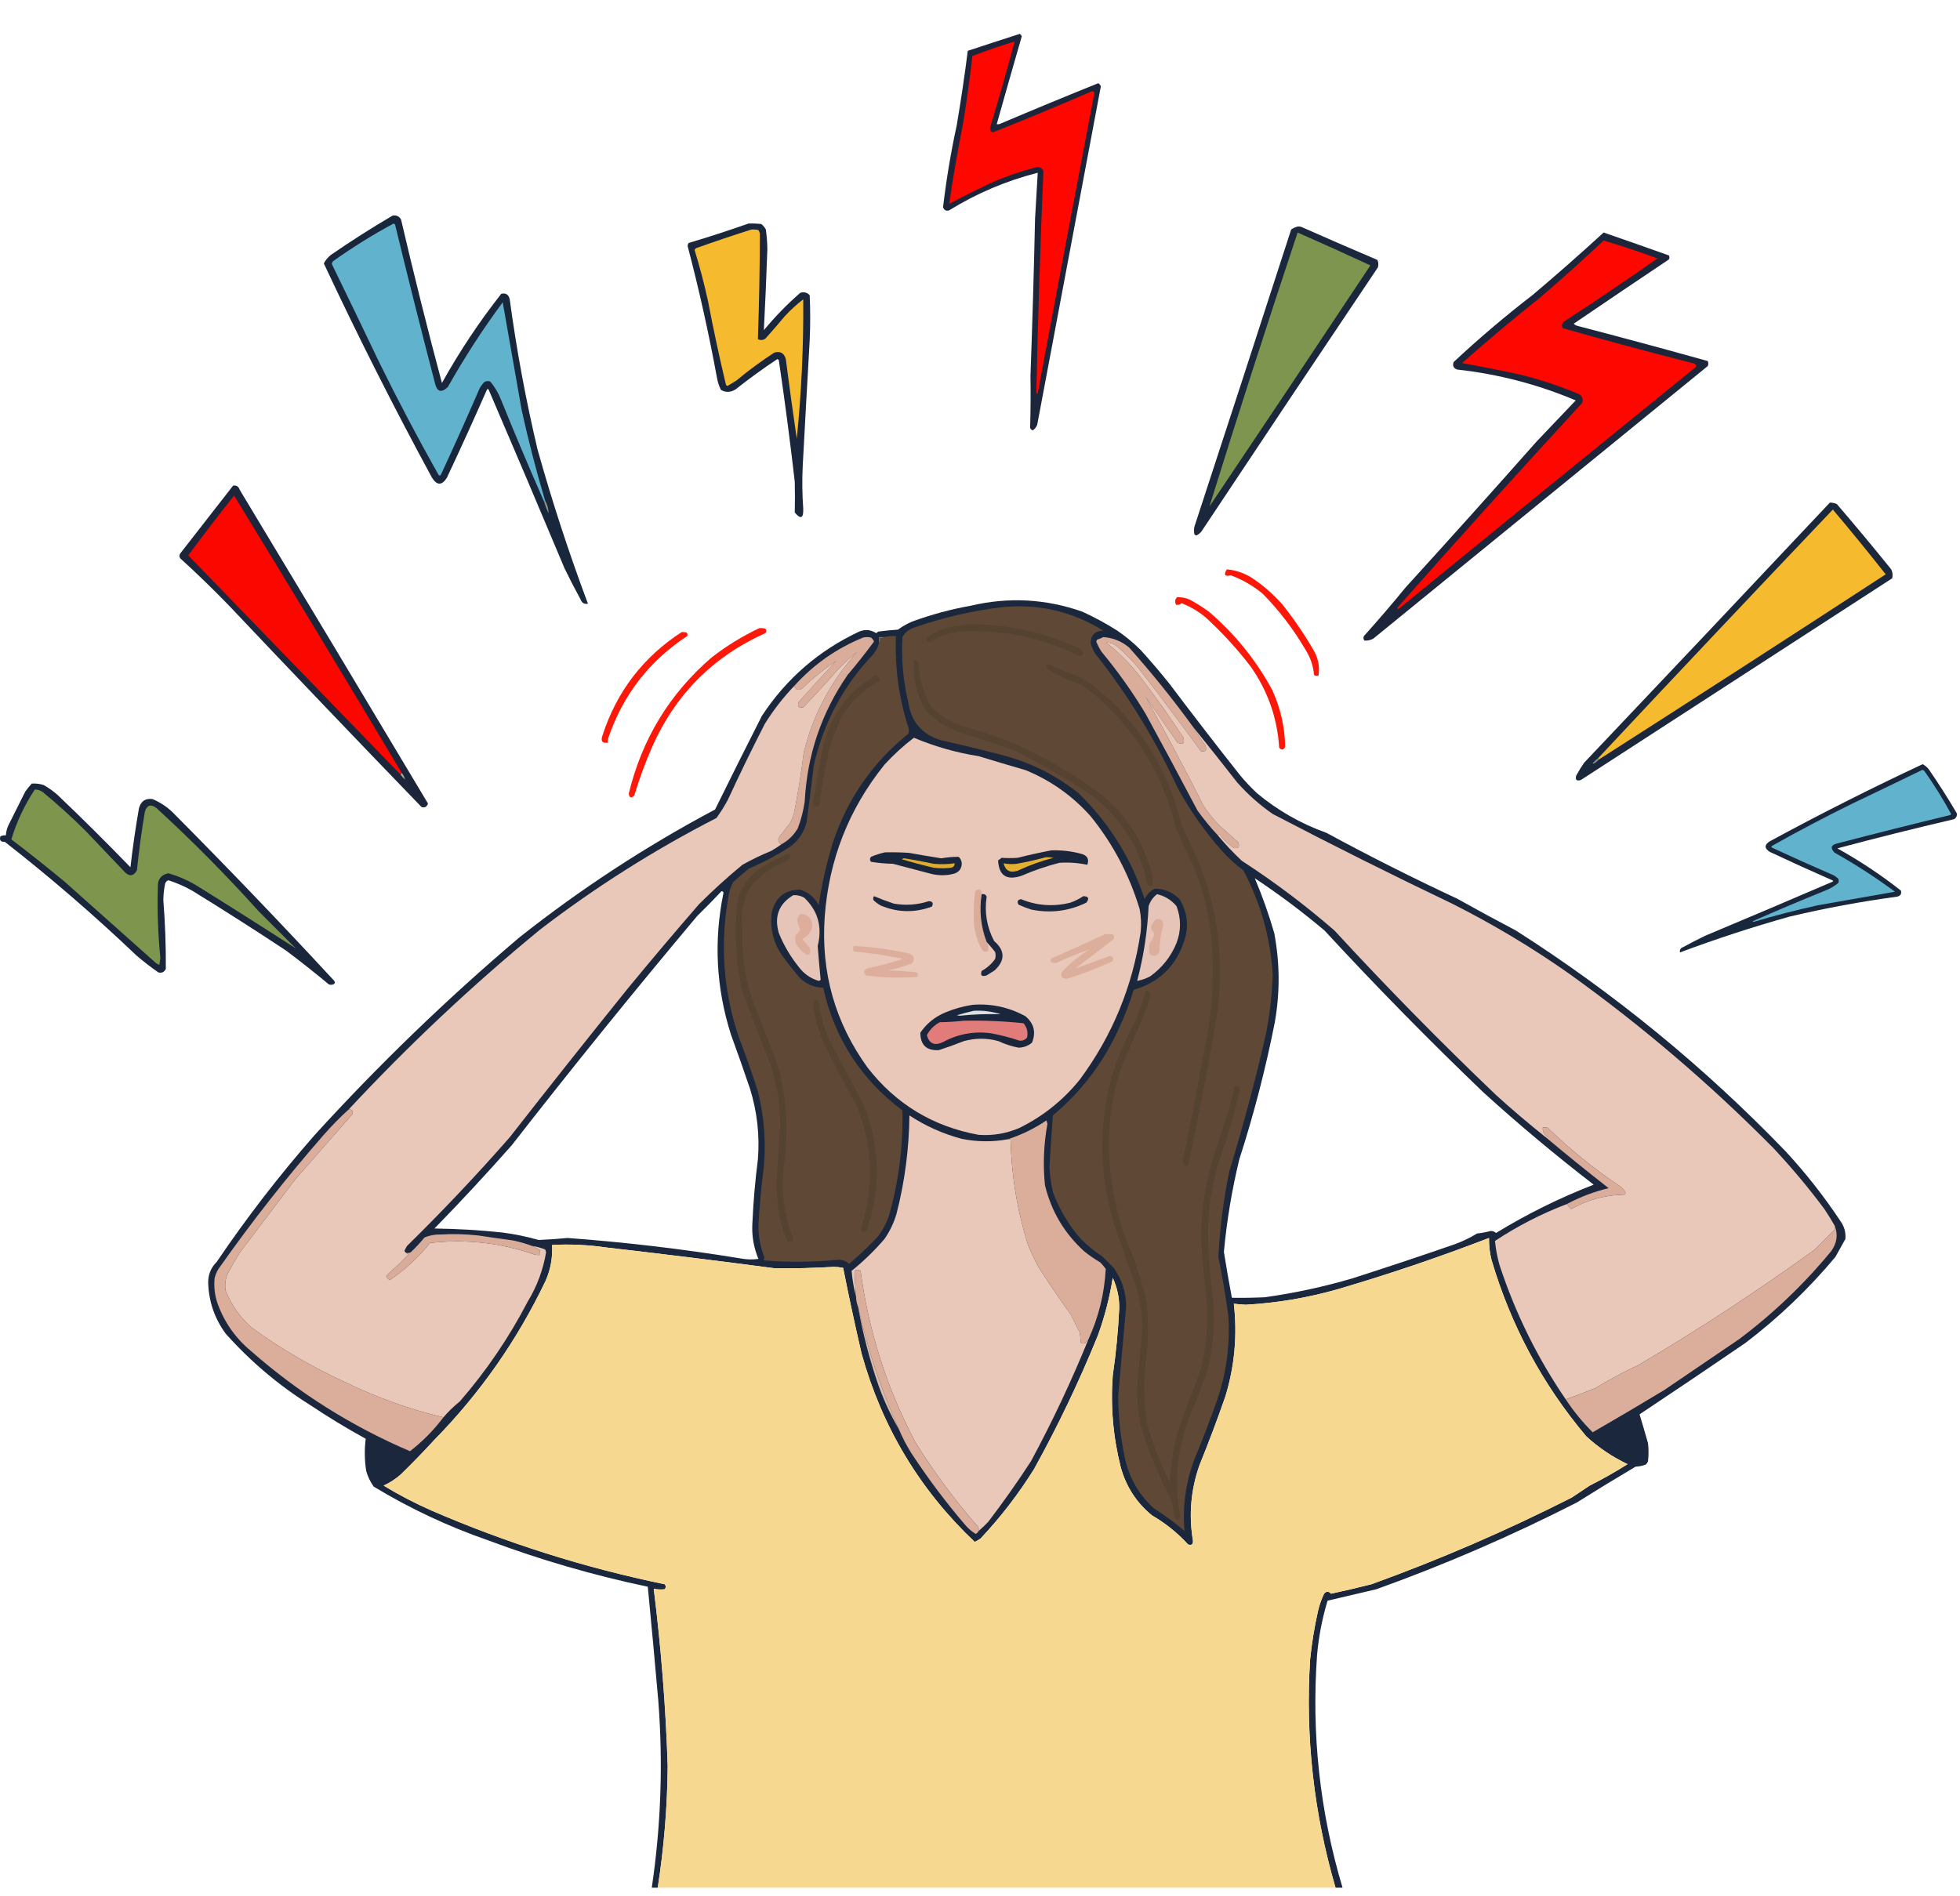 <?xml version="1.0" encoding="UTF-8"?> <svg xmlns="http://www.w3.org/2000/svg" width="215" height="208" viewBox="0 0 215 208" fill="none"><path d="M106.485 66.46C110.637 65.486 114.718 65.704 118.73 67.115C120.058 67.724 121.333 68.417 122.557 69.193C123.474 69.818 124.331 70.528 125.126 71.325C126.224 72.532 127.281 73.771 128.297 75.043C130.84 78.424 133.427 81.777 136.06 85.101C136.62 85.772 137.222 86.409 137.863 87.014C140.14 88.919 142.693 90.377 145.518 91.388C150.214 93.937 154.989 96.342 159.841 98.604C161.974 99.798 164.123 100.965 166.291 102.103C177.071 108.977 186.93 117.049 195.867 126.321C198.08 128.715 200.084 131.266 201.88 133.974C202.309 134.568 202.491 135.225 202.427 135.943C202.063 136.599 201.698 137.255 201.334 137.911C198.384 141.443 195.086 144.597 191.439 147.369C187.587 150.005 183.722 152.61 179.849 155.186C180.17 156.24 180.48 157.298 180.778 158.357C180.852 159.013 180.852 159.669 180.778 160.325C180.727 160.481 180.636 160.609 180.505 160.708C180.154 160.833 179.79 160.907 179.411 160.926C177.243 162.211 175.093 163.523 172.961 164.862C165.834 168.5 158.508 171.672 150.985 174.374C149.2 174.799 147.415 175.217 145.627 175.631C145.044 177.559 144.661 179.527 144.479 181.536C143.845 190.238 144.774 198.766 147.267 207.121H146.501C144.112 198.939 143.183 190.592 143.713 182.083C143.898 180.28 144.19 178.493 144.588 176.725C144.742 176.082 144.961 175.462 145.244 174.867C145.494 174.578 145.748 174.578 146.009 174.867C147.51 174.542 148.987 174.196 150.438 173.828C157.954 171.108 165.28 167.937 172.414 164.315C173.07 163.878 173.726 163.441 174.382 163.003C175.809 162.285 177.195 161.502 178.537 160.653C176.843 159.843 175.33 158.821 173.999 157.591C169.202 151.897 165.739 145.446 163.612 138.239C163.415 137.448 163.323 136.647 163.339 135.833C157.881 137.938 152.342 139.816 146.72 141.464C143.429 142.403 140.076 142.967 136.661 143.159C136.222 143.14 135.784 143.104 135.349 143.049C135.742 146.501 135.434 149.89 134.42 153.217C133.537 155.757 132.59 158.273 131.577 160.762C130.626 163.469 130.39 166.24 130.866 169.072C130.874 169.462 130.692 169.59 130.32 169.455C129.172 168.197 127.86 167.14 126.384 166.284C124.675 164.892 123.527 163.124 122.94 160.981C122.105 157.678 121.813 154.324 122.065 150.921C122.422 148.472 122.659 146.012 122.776 143.541C122.79 142.377 122.552 141.266 122.065 140.207C121.723 142.374 121.177 144.487 120.425 146.548C118.384 151.579 116.051 156.462 113.427 161.2C111.728 163.92 109.778 166.452 107.577 168.798C107.371 168.951 107.153 169.08 106.922 169.181C100.895 163.476 96.758 156.587 94.512 148.516C93.788 145.387 93.114 142.253 92.489 139.114C92.149 139.045 91.802 139.009 91.45 139.004C89.319 139.13 87.187 139.184 85.054 139.167C78.866 138.351 72.67 137.586 66.467 136.872C64.505 136.586 62.536 136.495 60.563 136.598C60.64 137.966 60.404 139.278 59.853 140.535C56.74 147.054 52.658 152.886 47.607 158.029C46.425 159.319 45.204 160.576 43.944 161.8C43.381 162.291 42.761 162.692 42.085 163.003C43.769 164.028 45.519 164.939 47.333 165.737C55.58 169.311 64.108 172.008 72.918 173.828C73.064 174.01 73.064 174.192 72.918 174.374C72.515 174.424 72.114 174.405 71.715 174.32C72.521 180.784 73.031 187.271 73.246 193.782C73.204 198.256 72.839 202.702 72.153 207.121H71.496C72.507 200.297 72.745 193.444 72.207 186.565C71.844 182.408 71.461 178.253 71.059 174.101C65.104 172.849 59.273 171.154 53.566 169.017C49.16 167.489 44.968 165.52 40.991 163.113C40.624 162.598 40.352 162.032 40.172 161.417C39.987 160.23 39.969 159.045 40.117 157.865C38.019 156.712 35.978 155.473 33.994 154.147C30.556 151.987 27.476 149.38 24.755 146.33C23.575 144.721 22.938 142.917 22.842 140.917C22.788 139.949 23.098 139.129 23.772 138.458C27.05 133.611 30.622 128.982 34.486 124.572C41.527 116.838 49.016 109.604 56.955 102.869C63.678 97.546 70.839 92.863 78.44 88.819C80.132 85.383 81.844 81.957 83.578 78.54C86.267 74.455 89.821 71.376 94.239 69.302C94.897 69.031 95.517 69.086 96.097 69.466C96.185 69.433 96.258 69.378 96.316 69.302C97.042 69.205 97.772 69.132 98.503 69.084C98.974 68.738 99.484 68.446 100.033 68.209C102.132 67.438 104.283 66.855 106.485 66.46ZM137.643 96.363C138.471 98.32 139.183 100.325 139.776 102.376C140.398 105.65 140.416 108.931 139.83 112.217C138.827 117.288 137.533 122.281 135.948 127.196C135.134 130.544 134.57 133.934 134.254 137.365C134.523 139.046 134.814 140.724 135.128 142.394C136.332 142.413 137.535 142.394 138.736 142.339C141.995 141.884 145.203 141.193 148.359 140.262C152.09 139.067 155.808 137.828 159.511 136.544C160.392 136.232 161.231 135.83 162.026 135.341C162.526 135.291 163.018 135.199 163.501 135.068C163.736 135.057 163.937 135.129 164.103 135.287C167.508 133.201 171.081 131.434 174.818 129.984C170.68 126.796 166.672 123.443 162.79 119.925C156.767 114.158 150.937 108.216 145.297 102.103C142.852 100.04 140.3 98.126 137.643 96.363ZM79.147 97.785C78.276 98.71 77.383 99.622 76.468 100.518C69.532 108.78 62.753 117.162 56.132 125.665C53.388 128.773 50.563 131.817 47.658 134.794C50.143 134.826 52.621 134.972 55.093 135.232C56.444 135.407 57.774 135.68 59.084 136.052C60.135 136.012 61.191 135.939 62.254 135.833C68.611 136.3 74.935 137.048 81.225 138.075C81.882 138.203 82.538 138.221 83.193 138.129C82.661 136.853 82.442 135.522 82.536 134.138C82.64 131.816 82.841 129.503 83.138 127.196C83.344 124.551 83.052 121.964 82.263 119.433C81.592 117.456 80.9 115.488 80.186 113.529C78.553 108.406 78.279 103.212 79.365 97.948C79.329 97.835 79.255 97.781 79.147 97.785Z" fill="#1A273C"></path><path fill-rule="evenodd" clip-rule="evenodd" d="M43.066 23.655C43.478 23.581 43.788 23.727 43.995 24.092C45.392 30.095 46.887 36.072 48.478 42.023C50.389 38.583 52.557 35.321 54.983 32.238C55.486 32.118 55.796 32.319 55.913 32.839C56.663 38.395 57.683 43.899 58.974 49.349C60.587 55.097 62.427 60.727 64.496 66.241C64.093 66.316 63.82 66.152 63.676 65.749C63.065 64.637 62.481 63.507 61.926 62.36C59.187 55.824 56.417 49.3 53.617 42.789C53.544 42.643 53.471 42.643 53.398 42.789C51.983 46.014 50.525 49.221 49.025 52.41C48.478 53.285 47.931 53.285 47.385 52.41C43.199 44.695 39.244 36.859 35.522 28.903C35.708 28.551 35.963 28.241 36.287 27.974C38.498 26.449 40.758 25.01 43.066 23.655Z" fill="#19273D"></path><path fill-rule="evenodd" clip-rule="evenodd" d="M214.644 89.227C214.697 89.521 214.593 89.742 214.332 89.889C210.053 90.885 205.792 91.951 201.549 93.085C204.001 94.447 206.327 95.993 208.525 97.723C208.61 98.081 208.467 98.302 208.096 98.385C204.135 98.92 200.212 99.647 196.327 100.568C192.229 101.717 188.215 103.029 184.284 104.504C184.231 104.217 184.348 104.022 184.635 103.919C185.428 103.484 186.233 103.068 187.051 102.672C191.711 100.719 196.362 98.745 201.003 96.748C201.107 96.696 201.107 96.644 201.003 96.593C198.704 95.583 196.417 94.544 194.144 93.475C193.521 93.085 193.521 92.695 194.144 92.305C199.645 89.321 205.231 86.502 210.902 83.848C211.154 83.982 211.375 84.163 211.565 84.394C212.652 85.97 213.678 87.581 214.644 89.227Z" fill="#19273D"></path><path fill-rule="evenodd" clip-rule="evenodd" d="M59.791 54.925C59.791 54.998 59.754 55.034 59.681 55.034C58.041 51.315 56.456 47.561 54.925 43.773C54.639 43.071 54.256 42.433 53.777 41.859C53.551 41.784 53.332 41.802 53.121 41.914C52.936 42.117 52.772 42.336 52.629 42.57C51.25 45.759 49.829 48.929 48.365 52.082C48.267 52.214 48.176 52.214 48.092 52.082C45.812 48.033 43.643 43.914 41.586 39.727C39.869 36.129 38.138 32.539 36.393 28.957C36.429 28.866 36.465 28.775 36.502 28.684C38.633 27.162 40.856 25.777 43.171 24.529C43.236 24.552 43.29 24.589 43.335 24.639C44.742 30.446 46.2 36.241 47.709 42.023C47.93 43.001 48.404 43.147 49.13 42.46C50.944 39.232 52.949 36.134 55.144 33.167C55.836 37.099 56.528 41.035 57.221 44.975C57.958 48.323 58.814 51.64 59.791 54.925Z" fill="#61B2CC"></path><path fill-rule="evenodd" clip-rule="evenodd" d="M192.351 101.153C192.299 101.153 192.273 101.127 192.273 101.075C194.924 99.906 197.6 98.776 200.301 97.684C200.801 97.48 201.256 97.207 201.665 96.866C201.719 96.705 201.706 96.549 201.626 96.398C201.481 96.266 201.325 96.15 201.158 96.047C198.885 95.064 196.625 94.051 194.377 93.008C194.283 92.938 194.283 92.873 194.377 92.813C197.264 91.187 200.2 89.641 203.185 88.175C205.75 86.951 208.309 85.717 210.863 84.473C210.928 84.499 210.993 84.525 211.058 84.55C212.143 86.07 213.13 87.655 214.02 89.305C214.003 89.351 213.977 89.39 213.942 89.422C209.801 90.425 205.67 91.464 201.548 92.54C200.851 92.698 200.747 93.035 201.236 93.553C203.538 94.846 205.746 96.275 207.862 97.84C205.058 98.334 202.252 98.827 199.444 99.321C197.057 99.847 194.692 100.457 192.351 101.153Z" fill="#61B2CC"></path><path fill-rule="evenodd" clip-rule="evenodd" d="M82.096 24.529C82.572 24.511 83.045 24.529 83.518 24.584C83.723 24.753 83.887 24.953 84.01 25.185C84.113 25.91 84.167 26.639 84.174 27.372C84.071 30.329 83.944 33.281 83.791 36.228C85.014 34.75 86.344 33.383 87.782 32.128C88.194 31.999 88.541 32.09 88.82 32.401C88.893 34.042 88.893 35.682 88.82 37.322C88.556 41.913 88.301 46.505 88.055 51.098C87.978 52.666 87.996 54.233 88.11 55.8C88.152 56.876 87.843 57.022 87.18 56.237C87.207 55.108 87.207 53.978 87.18 52.847C86.669 48.389 86.085 43.943 85.431 39.508C85.386 39.459 85.331 39.422 85.267 39.399C83.69 40.447 82.16 41.559 80.675 42.734C80.145 43.061 79.616 43.079 79.09 42.788C78.877 42.375 78.731 41.937 78.652 41.477C77.758 36.606 76.683 31.777 75.427 26.989C75.436 26.868 75.473 26.759 75.536 26.661C77.75 26.002 79.936 25.292 82.096 24.529Z" fill="#1A263B"></path><path fill-rule="evenodd" clip-rule="evenodd" d="M142.343 24.857C142.493 24.839 142.639 24.858 142.78 24.911C145.541 26.135 148.311 27.338 151.09 28.519C151.21 28.782 151.229 29.055 151.145 29.339C144.666 38.978 138.215 48.637 131.792 58.313C131.64 58.502 131.457 58.648 131.245 58.751C131.161 58.735 131.088 58.699 131.027 58.642C130.953 58.35 130.953 58.058 131.027 57.767C134.584 46.912 138.119 36.052 141.632 25.184C141.856 25.029 142.093 24.919 142.343 24.857Z" fill="#1A273C"></path><path fill-rule="evenodd" clip-rule="evenodd" d="M82.425 25.185C82.683 25.167 82.938 25.186 83.191 25.24C83.266 25.357 83.321 25.484 83.355 25.623C83.343 29.488 83.27 33.351 83.136 37.212C83.415 37.354 83.688 37.336 83.956 37.158C84.68 36.348 85.391 35.528 86.088 34.697C86.713 34.017 87.388 33.398 88.111 32.839C88.152 37.952 87.915 43.054 87.4 48.146C86.976 45.238 86.575 42.322 86.198 39.399C86.012 38.738 85.593 38.501 84.94 38.688C83.494 39.624 82.109 40.645 80.785 41.75C80.457 41.95 80.129 42.151 79.802 42.351C79.737 42.328 79.683 42.292 79.638 42.242C78.912 39.199 78.255 36.138 77.669 33.057C77.255 31.161 76.763 29.284 76.193 27.427C76.238 27.323 76.311 27.25 76.412 27.208C78.416 26.497 80.421 25.823 82.425 25.185Z" fill="#F5BA2E"></path><path fill-rule="evenodd" clip-rule="evenodd" d="M142.34 25.513C145.021 26.69 147.681 27.892 150.322 29.121C144.463 37.959 138.577 46.779 132.664 55.58C135.788 45.535 139.013 35.512 142.34 25.513Z" fill="#7D954E"></path><path fill-rule="evenodd" clip-rule="evenodd" d="M175.908 25.512C178.288 26.336 180.675 27.174 183.069 28.027C183.143 28.173 183.143 28.319 183.069 28.464C179.579 30.802 176.099 33.152 172.628 35.517C172.718 35.617 172.828 35.689 172.956 35.735C177.769 36.988 182.561 38.282 187.333 39.617C187.407 39.799 187.407 39.981 187.333 40.163C175.106 50.131 162.878 60.099 150.651 70.067C150.339 70.243 150.011 70.316 149.667 70.285C149.552 70.134 149.534 69.97 149.612 69.793C151.183 68.04 152.714 66.254 154.204 64.436C159.02 59.148 163.793 53.827 168.528 48.473C169.967 46.96 171.406 45.448 172.846 43.935C168.683 42.175 164.346 41.045 159.835 40.546C159.442 40.4 159.314 40.127 159.453 39.726C162.238 37.123 165.136 34.663 168.145 32.346C170.781 30.117 173.369 27.84 175.908 25.512Z" fill="#1D253A"></path><path fill-rule="evenodd" clip-rule="evenodd" d="M175.907 26.388C177.897 26.979 179.865 27.635 181.811 28.356C178.432 30.731 175.007 33.045 171.533 35.299C171.306 35.505 171.27 35.742 171.424 36.01C176.223 37.373 181.033 38.667 185.856 39.891C186.038 39.971 186.092 40.098 186.02 40.274C175.125 49.11 164.246 57.966 153.383 66.843C153.272 66.788 153.253 66.715 153.329 66.624C159.991 59.087 166.732 51.616 173.556 44.21C173.678 43.832 173.588 43.523 173.283 43.281C171.156 42.377 168.969 41.649 166.722 41.094C164.614 40.64 162.501 40.221 160.381 39.837C163.162 37.372 166.005 34.984 168.909 32.675C171.296 30.635 173.628 28.539 175.907 26.388Z" fill="#FD0700"></path><path fill-rule="evenodd" clip-rule="evenodd" d="M106.161 5.575C108.046 4.951 109.943 4.333 111.852 3.721C111.972 3.779 112.048 3.873 112.078 4.003C111.152 7.207 110.238 10.414 109.336 13.626C109.444 13.646 109.548 13.64 109.65 13.608C113.249 12.079 116.855 10.587 120.47 9.131C120.61 9.213 120.704 9.331 120.754 9.484C118.429 21.856 116.103 34.228 113.778 46.6C113.678 46.865 113.515 47.072 113.288 47.219C113.139 47.177 113.043 47.081 113 46.928C113.054 45.033 113.066 43.137 113.037 41.24C113.246 35.488 113.413 29.735 113.539 23.98C113.637 22.305 113.735 20.63 113.833 18.954C110.37 19.84 107.128 21.216 104.106 23.085C103.789 23.182 103.569 23.067 103.446 22.741C103.804 19.708 104.304 16.713 104.947 13.756C105.407 11.038 105.812 8.311 106.161 5.575Z" fill="#1D253A"></path><path fill-rule="evenodd" clip-rule="evenodd" d="M106.664 6.146C108.188 5.561 109.732 5.029 111.298 4.55C110.459 7.722 109.56 10.877 108.601 14.017C108.568 14.261 108.669 14.431 108.902 14.529C112.546 13.079 116.162 11.579 119.748 10.028C119.901 9.991 120 10.047 120.047 10.195C117.952 21.184 115.878 32.177 113.825 43.176C113.729 43.195 113.68 43.157 113.679 43.062C113.854 34.966 114.112 26.874 114.454 18.784C114.334 18.481 114.118 18.325 113.806 18.317C112.036 18.767 110.319 19.358 108.657 20.091C107.131 20.821 105.62 21.576 104.123 22.358C104.549 19.417 105.053 16.497 105.635 13.598C106.04 11.123 106.382 8.639 106.664 6.146Z" fill="#FD0700"></path><path fill-rule="evenodd" clip-rule="evenodd" d="M25.571 53.284C25.933 53.227 26.17 53.373 26.282 53.722C33.207 65.207 40.096 76.688 46.947 88.163C46.834 88.532 46.597 88.659 46.236 88.545C39.144 81.198 32.092 73.818 25.079 66.405C23.362 64.632 21.594 62.919 19.776 61.266C19.647 61.08 19.647 60.898 19.776 60.719C21.708 58.242 23.64 55.763 25.571 53.284Z" fill="#1C253A"></path><path fill-rule="evenodd" clip-rule="evenodd" d="M44.048 84.775C44.067 84.883 44.031 84.956 43.939 84.993C36.181 76.98 28.419 68.962 20.65 60.939C22.285 58.721 23.962 56.535 25.68 54.379C31.857 64.474 37.98 74.606 44.048 84.775Z" fill="#FC0700"></path><path fill-rule="evenodd" clip-rule="evenodd" d="M200.728 55.144C200.993 55.146 201.248 55.201 201.493 55.308C203.518 57.665 205.504 60.052 207.452 62.469C207.611 62.783 207.647 63.111 207.561 63.453C196.172 70.834 184.783 78.214 173.393 85.594C172.937 85.722 172.773 85.558 172.901 85.102C173.164 84.613 173.456 84.14 173.776 83.681C182.782 74.183 191.766 64.67 200.728 55.144Z" fill="#1B273B"></path><path fill-rule="evenodd" clip-rule="evenodd" d="M59.792 54.924C60.041 55.361 60.168 55.835 60.175 56.345C59.979 55.918 59.815 55.48 59.683 55.033C59.755 55.033 59.792 54.997 59.792 54.924Z" fill="#8C9985"></path><path fill-rule="evenodd" clip-rule="evenodd" d="M175.359 83.352C175.359 83.279 175.359 83.207 175.359 83.134C183.884 74.025 192.45 64.95 201.053 55.909C203.027 58.246 204.958 60.615 206.848 63.016C196.377 69.844 185.881 76.622 175.359 83.352Z" fill="#F6BA2E"></path><path fill-rule="evenodd" clip-rule="evenodd" d="M134.578 62.47C135.7 62.574 136.72 62.957 137.64 63.618C138.74 64.389 139.742 65.282 140.646 66.296C141.941 67.919 143.108 69.632 144.145 71.435C144.611 72.283 144.775 73.176 144.637 74.114C144.461 74.193 144.297 74.175 144.145 74.059C144.052 73.034 143.724 72.086 143.161 71.217C141.864 69.007 140.315 66.984 138.514 65.148C137.466 64.278 136.3 63.604 135.016 63.126C134.342 63.284 134.197 63.065 134.578 62.47Z" fill="#FC1708"></path><path fill-rule="evenodd" clip-rule="evenodd" d="M129.112 65.53C129.607 65.504 130.081 65.595 130.533 65.803C131.255 66.197 131.947 66.635 132.61 67.115C135.46 69.557 137.774 72.418 139.553 75.698C140.46 77.682 140.933 79.759 140.975 81.93C140.813 82.312 140.594 82.349 140.319 82.04C140.111 78.756 139.054 75.768 137.148 73.074C135.681 71.169 134.059 69.402 132.282 67.771C131.483 67.089 130.591 66.561 129.604 66.186C129.431 66.353 129.23 66.408 129.002 66.35C128.847 66.05 128.884 65.776 129.112 65.53Z" fill="#FC1809"></path><path fill-rule="evenodd" clip-rule="evenodd" d="M109.867 66.624C113.893 66.222 117.611 67.079 121.02 69.193C120.055 69.245 119.601 69.737 119.653 70.669C119.769 71.01 119.914 71.338 120.09 71.653C123.691 76.189 126.716 81.11 129.165 86.414C130.536 88.938 132.177 91.27 134.086 93.411C134.785 94.184 135.551 94.878 136.382 95.489C138.283 99.066 139.358 102.874 139.607 106.914C139.539 109.065 139.303 111.197 138.896 113.311C137.735 118.428 136.387 123.493 134.851 128.508C134.215 131.617 133.813 134.75 133.648 137.911C134.083 140.05 134.447 142.201 134.742 144.362C134.944 147.503 134.543 150.565 133.539 153.546C132.761 155.756 131.924 157.943 131.024 160.107C130.067 162.649 129.703 165.273 129.931 167.979C128.881 167.075 127.769 166.255 126.596 165.519C124.915 163.999 123.841 162.123 123.371 159.888C122.91 157.671 122.674 155.429 122.66 153.164C122.942 149.884 123.234 146.604 123.535 143.323C123.516 141.771 123.061 140.368 122.168 139.114C121.749 138.695 121.329 138.275 120.91 137.857C120.063 137.301 119.28 136.664 118.56 135.943C117.233 134.422 116.213 132.709 115.498 130.804C115.295 129.905 115.167 128.994 115.116 128.071C115.225 126.164 115.352 124.269 115.498 122.386C118.683 119.71 121.125 116.466 122.824 112.655C123.426 111.341 123.936 109.992 124.355 108.609C127.183 107.786 129.042 105.963 129.931 103.142C130.432 101.558 130.249 100.064 129.384 98.659C128.646 97.898 127.753 97.516 126.705 97.511C126.177 97.749 125.795 98.131 125.557 98.659C124.089 94.172 121.665 90.291 118.286 87.015C115.821 85.053 113.05 83.668 109.977 82.86C107.728 82.272 105.468 81.725 103.198 81.22C101.164 80.599 99.979 79.232 99.644 77.12C99.073 74.746 98.854 72.341 98.989 69.904C99.271 69.403 99.69 69.057 100.246 68.865C103.386 67.77 106.593 67.023 109.867 66.624Z" fill="#5F4936"></path><path fill-rule="evenodd" clip-rule="evenodd" d="M106.153 68.483C110.525 68.457 114.68 69.386 118.617 71.271C118.926 71.584 118.872 71.821 118.453 71.981C114.298 69.941 109.907 69.047 105.278 69.303C104.093 69.436 103 69.819 101.998 70.451C101.67 70.379 101.597 70.197 101.779 69.904C102.562 69.321 103.436 68.938 104.403 68.756C105.005 68.684 105.588 68.593 106.153 68.483Z" fill="#564231"></path><path fill-rule="evenodd" clip-rule="evenodd" d="M83.299 68.92C83.52 68.902 83.739 68.92 83.955 68.975C84.091 69.138 84.091 69.302 83.955 69.466C78.23 72.039 74.093 76.194 71.545 81.931C70.781 83.676 70.125 85.462 69.577 87.288C69.228 87.616 69.028 87.543 68.976 87.07C70.412 81.103 73.437 76.128 78.05 72.145C79.683 70.874 81.432 69.799 83.299 68.92Z" fill="#FC1909"></path><path fill-rule="evenodd" clip-rule="evenodd" d="M74.772 69.357C74.958 69.34 75.141 69.358 75.319 69.412C75.43 69.526 75.449 69.654 75.374 69.794C71.224 72.524 68.345 76.241 66.736 80.947C66.682 81.125 66.664 81.308 66.682 81.493C66.073 81.575 65.873 81.32 66.08 80.728C67.638 75.894 70.535 72.104 74.772 69.357Z" fill="#FC190A"></path><path fill-rule="evenodd" clip-rule="evenodd" d="M96.423 70.56C96.527 70.404 96.563 70.222 96.532 70.013C96.707 70.042 96.853 70.006 96.969 69.903C97.4 69.809 97.837 69.773 98.281 69.794C98.146 73.228 98.601 76.581 99.648 79.853C99.721 80.072 99.721 80.29 99.648 80.509C95.692 83.678 92.922 87.687 91.339 92.536C90.655 94.759 90.145 97.018 89.808 99.315C89.363 98.468 88.688 97.903 87.785 97.62C86.119 97.607 85.08 98.427 84.669 100.08C84.431 101.79 84.796 103.357 85.763 104.782C86.395 105.67 87.069 106.526 87.785 107.351C88.496 107.997 89.334 108.344 90.3 108.39C91.554 113.957 94.451 118.44 98.992 121.838C99.074 125.7 98.601 129.49 97.571 133.209C97.276 134.127 96.839 134.965 96.259 135.724C95.27 136.768 94.231 137.752 93.143 138.676C92.759 138.324 92.304 138.178 91.776 138.239C89.096 138.489 86.417 138.508 83.74 138.294C83.803 138.196 83.84 138.087 83.849 137.966C83.403 136.824 83.185 135.639 83.193 134.412C83.317 132.255 83.518 130.104 83.794 127.961C84.031 125.188 83.812 122.455 83.138 119.761C82.507 117.77 81.814 115.802 81.061 113.857C79.38 108.894 78.979 103.828 79.858 98.659C79.931 98.002 80.113 97.382 80.405 96.8C80.97 96.308 81.535 95.816 82.1 95.324C83.747 94.629 85.314 93.79 86.801 92.809C87.679 92.114 88.243 91.221 88.496 90.131C88.764 88.092 89.019 86.051 89.261 84.008C90.322 79.308 92.508 75.226 95.821 71.762C96.098 71.396 96.299 70.995 96.423 70.56Z" fill="#5F4936"></path><path fill-rule="evenodd" clip-rule="evenodd" d="M85.704 92.645C85.403 92.481 85.312 92.225 85.43 91.88C85.831 91.37 86.232 90.86 86.633 90.349C86.809 90.034 86.954 89.706 87.07 89.365C87.524 87.121 87.888 84.861 88.163 82.586C89.197 78.406 91.147 74.725 94.013 71.543C93.249 72.141 92.502 72.833 91.772 73.621C90.591 74.984 89.37 76.314 88.109 77.612C87.608 77.714 87.444 77.513 87.617 77.01C88.963 75.5 90.33 74.005 91.717 72.528C90.427 73.385 89.187 74.388 87.999 75.534C87.569 75.81 87.278 75.719 87.125 75.261C89.231 72.919 91.746 71.151 94.669 69.958C94.961 69.885 95.252 69.885 95.544 69.958C95.697 70.074 95.806 70.22 95.872 70.395C94.949 71.647 93.983 72.868 92.974 74.058C90.102 78.229 88.535 82.857 88.273 87.944C88.129 88.957 87.874 89.941 87.507 90.896C87.065 91.648 86.464 92.231 85.704 92.645Z" fill="#DAAD9B"></path><path fill-rule="evenodd" clip-rule="evenodd" d="M130.861 79.744C131.289 80.447 131.744 81.14 132.227 81.821C132.4 82.324 132.236 82.525 131.735 82.422C129.463 79.312 127.149 76.232 124.792 73.183C124.107 72.379 123.359 71.632 122.551 70.942C122.199 70.638 121.799 70.492 121.348 70.505C122.715 71.58 123.936 72.801 125.011 74.168C126.699 76.366 128.303 78.626 129.822 80.946C129.967 81.566 129.749 81.748 129.166 81.493C127.999 79.817 126.834 78.14 125.667 76.464C127.855 80.365 129.969 84.337 132.009 88.381C132.508 89.173 133.092 89.902 133.758 90.568C134.45 91.188 135.143 91.807 135.835 92.427C136.008 92.93 135.844 93.13 135.343 93.028C134.741 92.654 134.23 92.18 133.813 91.607C133.71 91.531 133.638 91.549 133.594 91.661C132.79 90.803 132.044 89.891 131.353 88.928C129.485 85.375 127.59 81.84 125.667 78.322C124.234 75.941 122.63 73.681 120.856 71.543C120.614 71.185 120.412 70.802 120.255 70.395C120.27 70.311 120.307 70.238 120.364 70.177C120.596 70.107 120.815 70.016 121.02 69.903C122.099 69.977 123.046 70.36 123.863 71.051C126.346 73.842 128.678 76.74 130.861 79.744Z" fill="#DAAD9A"></path><path fill-rule="evenodd" clip-rule="evenodd" d="M96.968 69.903C96.851 70.005 96.705 70.042 96.53 70.013C96.561 70.222 96.525 70.404 96.421 70.559C96.421 70.341 96.421 70.122 96.421 69.903C96.603 69.903 96.785 69.903 96.968 69.903Z" fill="#8F7534"></path><path fill-rule="evenodd" clip-rule="evenodd" d="M130.861 79.743C132.498 81.763 134.119 83.804 135.726 85.866C136.89 87.176 138.184 88.324 139.608 89.31C146.1 92.702 152.66 95.982 159.288 99.15C163.753 101.397 168.017 103.948 172.081 106.804C180.089 112.54 187.578 118.936 194.549 125.992C196.538 128.115 198.397 130.337 200.126 132.662C200.532 133.269 200.915 133.889 201.274 134.521C201.291 134.67 201.273 134.817 201.219 134.958C200.508 135.669 199.798 136.379 199.087 137.09C192.843 141.619 186.392 145.847 179.734 149.773C178.115 150.528 176.548 151.366 175.033 152.288C173.948 152.74 172.855 153.159 171.753 153.545C168.637 148.988 166.213 144.068 164.482 138.785C164.24 137.923 164.076 137.048 163.99 136.161C166.447 134.53 169.071 133.182 171.862 132.115C172.012 132.305 172.176 132.488 172.354 132.662C174.172 131.633 176.122 131.105 178.204 131.077C178.26 131.015 178.298 130.942 178.313 130.858C178.173 130.609 177.992 130.39 177.766 130.202C174.916 128.3 172.256 126.15 169.785 123.751C169.607 123.697 169.424 123.679 169.238 123.696C169.199 124.151 169.381 124.498 169.785 124.735C169.72 124.785 169.647 124.804 169.566 124.79C167.697 123.305 165.876 121.756 164.099 120.143C157.998 114.316 152.094 108.303 146.387 102.102C143.173 99.312 139.784 96.76 136.218 94.449C135.281 93.566 134.407 92.637 133.594 91.661C133.638 91.549 133.71 91.53 133.813 91.606C134.231 92.179 134.741 92.653 135.344 93.027C135.844 93.129 136.008 92.929 135.836 92.426C135.144 91.806 134.45 91.187 133.758 90.567C133.092 89.901 132.509 89.173 132.009 88.381C129.97 84.337 127.855 80.364 125.667 76.463C126.834 78.139 128 79.816 129.166 81.492C129.749 81.748 129.968 81.565 129.822 80.946C128.304 78.625 126.7 76.366 125.011 74.167C123.937 72.8 122.715 71.579 121.349 70.504C121.799 70.491 122.199 70.637 122.551 70.941C123.359 71.631 124.107 72.378 124.793 73.183C127.149 76.232 129.464 79.311 131.736 82.422C132.236 82.524 132.4 82.323 132.228 81.82C131.744 81.139 131.29 80.446 130.861 79.743Z" fill="#E9C7B9"></path><path fill-rule="evenodd" clip-rule="evenodd" d="M100.246 72.418C100.453 72.395 100.617 72.468 100.738 72.636C100.814 74.395 101.288 76.035 102.16 77.556C103.137 78.529 104.285 79.239 105.604 79.688C108.499 80.423 111.27 81.48 113.913 82.859C116.467 84.171 118.872 85.702 121.13 87.451C123.609 89.586 125.304 92.229 126.214 95.378C126.402 95.95 126.474 96.534 126.433 97.128C126.25 97.273 126.068 97.273 125.886 97.128C125.057 93.043 122.997 89.744 119.708 87.233C117.046 85.463 114.275 83.86 111.399 82.422C109.571 81.715 107.712 81.096 105.823 80.563C104.143 80.043 102.703 79.15 101.504 77.884C100.53 76.178 100.111 74.356 100.246 72.418Z" fill="#564231"></path><path fill-rule="evenodd" clip-rule="evenodd" d="M114.896 72.856C115.533 73.065 116.152 73.338 116.755 73.676C117.908 73.999 118.966 74.51 119.926 75.207C124.878 79.179 128.103 84.263 129.602 90.46C130.228 91.894 130.884 93.315 131.57 94.724C133.877 100.679 134.424 106.802 133.21 113.092C132.346 117.992 131.399 122.876 130.367 127.743C130.214 127.965 130.033 128.001 129.821 127.853C129.747 127.561 129.747 127.27 129.821 126.978C130.665 122.869 131.466 118.75 132.226 114.623C133.127 110.162 133.272 105.679 132.663 101.175C132.301 99.069 131.719 97.027 130.914 95.052C130.296 93.743 129.676 92.431 129.055 91.116C127.597 84.896 124.407 79.775 119.488 75.754C119.014 75.407 118.503 75.115 117.958 74.879C116.818 74.537 115.78 74.009 114.842 73.294C114.778 73.138 114.797 72.992 114.896 72.856Z" fill="#564231"></path><path fill-rule="evenodd" clip-rule="evenodd" d="M85.704 92.646C85.356 92.902 84.992 93.138 84.611 93.356C83.522 93.805 82.465 94.314 81.44 94.887C79.789 96.246 78.204 97.685 76.684 99.206C74.055 102.236 71.468 105.297 68.921 108.39C64.542 113.825 60.205 119.292 55.91 124.791C52.316 128.895 48.562 132.868 44.648 136.708C44.555 136.873 44.464 137.037 44.375 137.2C44.39 137.342 44.463 137.433 44.594 137.474C44.639 137.552 44.712 137.607 44.812 137.638C44.062 138.425 43.278 139.172 42.462 139.879C42.383 140.166 42.492 140.348 42.79 140.426C44.45 139.303 45.908 137.954 47.163 136.38C51.058 135.931 54.866 136.35 58.589 137.638C58.804 137.692 59.023 137.71 59.245 137.692C59.262 137.507 59.244 137.324 59.19 137.146C58.915 136.982 58.642 136.835 58.37 136.708C58.857 136.779 59.33 136.907 59.791 137.091C59.855 137.188 59.891 137.298 59.901 137.419C59.574 139.347 58.9 141.151 57.878 142.831C55.827 146.775 53.349 150.42 50.443 153.765C49.784 154.296 49.182 154.88 48.639 155.514C44.9 154.625 41.292 153.332 37.815 151.633C34.173 149.959 30.747 147.955 27.537 145.619C26.303 144.496 25.374 143.166 24.749 141.628C24.645 140.988 24.718 140.368 24.968 139.77C25.377 138.987 25.815 138.222 26.28 137.474C28.321 134.776 30.362 132.08 32.403 129.383C34.48 127.013 36.557 124.645 38.635 122.276C38.77 121.901 38.642 121.719 38.252 121.729C44.813 114.676 51.81 108.098 59.245 101.994C65.316 97.335 71.767 93.254 78.597 89.748C79.06 89.103 79.479 88.429 79.855 87.726C81.145 84.926 82.494 82.156 83.9 79.416C84.832 77.92 85.907 76.535 87.126 75.261C87.278 75.719 87.57 75.811 88 75.534C89.188 74.388 90.427 73.386 91.718 72.528C90.331 74.006 88.964 75.5 87.618 77.011C87.445 77.513 87.609 77.714 88.11 77.612C89.371 76.314 90.592 74.984 91.772 73.621C92.502 72.834 93.25 72.141 94.014 71.544C91.147 74.725 89.197 78.406 88.164 82.587C87.889 84.862 87.525 87.121 87.071 89.366C86.955 89.707 86.809 90.034 86.633 90.35C86.233 90.86 85.832 91.37 85.431 91.88C85.312 92.226 85.403 92.481 85.704 92.646Z" fill="#E9C7B9"></path><path fill-rule="evenodd" clip-rule="evenodd" d="M95.874 74.168C96.332 74.099 96.532 74.282 96.475 74.715C94.661 75.691 93.24 77.076 92.211 78.87C91.767 79.91 91.366 80.967 91.008 82.041C90.573 84.032 90.208 86.036 89.915 88.054C89.879 88.441 89.678 88.569 89.314 88.437C89.193 88.174 89.175 87.901 89.259 87.617C89.551 85.752 89.879 83.893 90.243 82.041C90.841 79.477 92.098 77.309 94.015 75.535C94.624 75.052 95.243 74.597 95.874 74.168Z" fill="#564231"></path><path fill-rule="evenodd" clip-rule="evenodd" d="M100.248 80.947C102.533 81.91 104.902 82.584 107.355 82.97C109.063 83.494 110.777 84.004 112.494 84.501C115.271 85.637 117.659 87.331 119.656 89.585C122.098 92.61 123.884 95.999 125.013 99.753C125.175 100.585 125.211 101.424 125.123 102.268C124.24 108.234 122.017 113.628 118.453 118.449C116.633 120.708 114.427 122.476 111.838 123.752C110.404 124.374 108.91 124.629 107.355 124.518C102.346 123.608 98.282 121.148 95.164 117.137C91.611 112.218 90.044 106.715 90.463 100.628C90.916 94.345 93.103 88.769 97.023 83.899C98.021 82.809 99.097 81.825 100.248 80.947Z" fill="#E9C7B9"></path><path fill-rule="evenodd" clip-rule="evenodd" d="M175.359 83.133C175.359 83.206 175.359 83.279 175.359 83.352C175.242 83.503 175.096 83.631 174.922 83.734C174.849 83.807 174.776 83.807 174.703 83.734C174.908 83.511 175.126 83.311 175.359 83.133Z" fill="#82907F"></path><path fill-rule="evenodd" clip-rule="evenodd" d="M44.049 84.773C44.239 85.007 44.366 85.263 44.431 85.539C44.245 85.371 44.081 85.189 43.94 84.992C44.031 84.955 44.068 84.882 44.049 84.773Z" fill="#A4B194"></path><path fill-rule="evenodd" clip-rule="evenodd" d="M3.484 85.975C3.933 85.946 4.37 86.001 4.796 86.139C5.345 86.45 5.855 86.815 6.327 87.233C9.044 89.822 11.704 92.464 14.309 95.16C14.556 93.001 14.866 90.851 15.238 88.709C15.439 87.922 15.931 87.576 16.714 87.67C17.529 88.011 18.258 88.485 18.901 89.092C24.946 95.173 30.868 101.35 36.668 107.624C36.741 107.733 36.741 107.843 36.668 107.952C36.479 108.07 36.279 108.088 36.067 108.007C34.531 106.726 32.964 105.487 31.365 104.289C27.976 102.048 24.55 99.861 21.087 97.729C20.251 97.256 19.376 96.873 18.463 96.581C18.23 96.682 18.102 96.864 18.081 97.128C17.978 97.669 17.923 98.216 17.917 98.768C18.117 101.279 18.208 103.794 18.19 106.312C18.021 106.661 17.748 106.789 17.37 106.695C16.537 106.117 15.735 105.498 14.965 104.836C10.348 100.436 5.537 96.281 0.532 92.372C0.08 92.394 -0.084 92.193 0.04 91.77C0.226 91.671 0.426 91.635 0.642 91.661C0.672 91.198 0.799 90.761 1.024 90.349C1.607 89.183 2.191 88.016 2.774 86.85C2.992 86.541 3.229 86.249 3.484 85.975Z" fill="#19263C"></path><path fill-rule="evenodd" clip-rule="evenodd" d="M3.815 86.632C4.134 86.628 4.426 86.719 4.689 86.906C6.343 88.267 7.928 89.707 9.445 91.224C10.848 92.7 12.252 94.176 13.655 95.652C14.193 96.208 14.648 96.153 15.021 95.488C15.241 93.328 15.533 91.178 15.896 89.038C16.132 88.327 16.551 88.2 17.154 88.655C21.075 92.248 24.811 96.02 28.361 99.971C29.727 101.338 31.094 102.705 32.461 104.071C28.819 101.72 25.138 99.386 21.418 97.074C20.48 96.531 19.496 96.113 18.466 95.816C17.66 95.987 17.278 96.496 17.318 97.347C17.242 99.939 17.334 102.528 17.591 105.11C17.555 105.365 17.518 105.621 17.482 105.875C17.372 105.821 17.263 105.766 17.154 105.711C13.801 102.723 10.448 99.734 7.095 96.746C5.176 95.155 3.226 93.607 1.245 92.099C1.829 90.165 2.685 88.343 3.815 86.632Z" fill="#7E954E"></path><path fill-rule="evenodd" clip-rule="evenodd" d="M115.335 93.302C116.448 93.268 117.541 93.396 118.615 93.685C119.275 93.867 119.494 94.268 119.271 94.888C118.266 94.673 117.245 94.601 116.21 94.669C114.788 95.033 113.403 95.508 112.055 96.09C110.422 96.639 109.566 96.075 109.485 94.396C109.622 94.318 109.75 94.227 109.868 94.122C110.449 94.162 111.031 94.162 111.617 94.122C112.864 93.809 114.104 93.535 115.335 93.302Z" fill="#19263B"></path><path fill-rule="evenodd" clip-rule="evenodd" d="M97.076 93.521C97.952 93.502 98.827 93.521 99.701 93.576C100.884 93.79 102.068 93.991 103.254 94.177C103.89 94.064 104.528 94.01 105.167 94.013C105.548 94.415 105.602 94.871 105.331 95.38C105.152 95.632 104.916 95.796 104.621 95.872C103.783 96.085 102.945 96.085 102.106 95.872C100.723 95.509 99.338 95.144 97.951 94.778C97.143 94.762 96.341 94.689 95.546 94.56C95.4 94.377 95.4 94.195 95.546 94.013C96.053 93.8 96.563 93.636 97.076 93.521Z" fill="#1A263C"></path><path fill-rule="evenodd" clip-rule="evenodd" d="M86.145 93.74C86.327 93.74 86.51 93.74 86.692 93.74C86.738 94.048 86.628 94.285 86.364 94.45C84.786 95.046 83.456 95.976 82.373 97.239C81.53 98.67 81.22 100.219 81.444 101.885C81.338 104.518 81.684 107.088 82.482 109.594C83.46 112.023 84.408 114.466 85.325 116.919C86.308 120.55 86.526 124.23 85.981 127.962C85.674 130.716 86.02 133.376 87.02 135.944C87.012 136.189 86.884 136.298 86.637 136.272C86.546 136.236 86.455 136.198 86.364 136.162C85.779 134.916 85.433 133.604 85.325 132.226C85.254 131.407 85.199 130.587 85.161 129.766C85.304 127.634 85.45 125.502 85.598 123.37C85.558 121.052 85.176 118.792 84.45 116.591C83.365 113.955 82.345 111.295 81.389 108.61C80.67 105.278 80.525 101.925 80.952 98.551C81.398 97.23 82.181 96.155 83.302 95.325C84.239 94.766 85.187 94.237 86.145 93.74Z" fill="#564231"></path><path fill-rule="evenodd" clip-rule="evenodd" d="M114.68 94.067C114.974 94.05 115.265 94.067 115.555 94.122C114.198 94.473 112.886 94.946 111.619 95.543C110.791 95.805 110.281 95.531 110.088 94.723C110.559 94.819 111.033 94.836 111.509 94.778C112.592 94.589 113.649 94.353 114.68 94.067Z" fill="#E5AF30"></path><path fill-rule="evenodd" clip-rule="evenodd" d="M98.934 94.285C98.999 94.216 99.09 94.18 99.207 94.176C100.288 94.349 101.363 94.549 102.432 94.778C103.201 94.851 103.966 94.833 104.728 94.723C104.722 95.002 104.576 95.166 104.291 95.215C103.671 95.288 103.052 95.288 102.432 95.215C101.254 94.937 100.087 94.628 98.934 94.285Z" fill="#DEAA30"></path><path fill-rule="evenodd" clip-rule="evenodd" d="M107.683 98.114C107.403 99.915 107.584 101.664 108.229 103.362C108.404 103.67 108.459 103.998 108.393 104.346C108.145 104.502 107.926 104.466 107.737 104.237C107.278 103.419 106.986 102.544 106.862 101.612C106.765 100.331 106.802 99.056 106.972 97.786C107.43 97.43 107.667 97.54 107.683 98.114Z" fill="#DAAD9A"></path><path fill-rule="evenodd" clip-rule="evenodd" d="M107.682 98.112C107.95 98.058 108.132 98.149 108.229 98.385C107.973 100.096 108.246 101.719 109.049 103.251C110.26 104.297 110.279 105.372 109.103 106.476C108.811 106.659 108.521 106.84 108.229 107.023C107.698 107.197 107.516 107.033 107.682 106.531C108.276 106.207 108.768 105.77 109.158 105.219C109.231 104.964 109.231 104.708 109.158 104.453C108.863 104.068 108.553 103.703 108.229 103.36C107.584 101.662 107.402 99.913 107.682 98.112Z" fill="#1D283E"></path><path fill-rule="evenodd" clip-rule="evenodd" d="M126.925 98.112C127.782 98.313 128.493 98.751 129.057 99.424C129.568 100.771 129.568 102.119 129.057 103.47C128.445 104.968 127.478 106.189 126.16 107.132C125.709 107.374 125.235 107.538 124.738 107.624C125.448 104.935 125.867 102.201 125.996 99.424C126.174 98.883 126.483 98.446 126.925 98.112Z" fill="#E6C4B7"></path><path fill-rule="evenodd" clip-rule="evenodd" d="M87.017 98.222C87.444 98.195 87.845 98.287 88.219 98.495C89.732 99.946 90.224 101.713 89.695 103.798C89.791 105.043 89.9 106.282 90.023 107.515C89.962 107.572 89.889 107.609 89.805 107.625C88.909 107.359 88.18 106.848 87.618 106.094C86.708 104.964 85.979 103.725 85.431 102.376C84.903 100.558 85.432 99.173 87.017 98.222Z" fill="#E6C4B7"></path><path fill-rule="evenodd" clip-rule="evenodd" d="M95.875 98.331C96.583 98.63 97.312 98.903 98.061 99.151C99.357 99.376 100.633 99.284 101.888 98.878C102.31 98.902 102.419 99.102 102.216 99.479C100.338 100.168 98.479 100.132 96.64 99.37C96.338 99.209 96.064 99.009 95.82 98.769C95.757 98.612 95.775 98.467 95.875 98.331Z" fill="#1B273D"></path><path fill-rule="evenodd" clip-rule="evenodd" d="M118.834 98.331C119.408 98.347 119.517 98.584 119.162 99.042C117.253 99.97 115.248 100.226 113.148 99.807C112.663 99.655 112.188 99.473 111.727 99.261C111.533 98.921 111.624 98.721 112 98.659C113.756 99.38 115.56 99.507 117.412 99.042C117.923 98.859 118.397 98.622 118.834 98.331Z" fill="#1C283E"></path><path fill-rule="evenodd" clip-rule="evenodd" d="M87.784 100.299C88.425 100.265 88.844 100.557 89.041 101.173C89.114 101.428 89.114 101.684 89.041 101.939C88.832 102.422 88.486 102.786 88.003 103.032C88.276 103.36 88.549 103.688 88.823 104.016C88.896 104.235 88.896 104.453 88.823 104.672C88.743 104.733 88.652 104.769 88.549 104.781C88.008 104.468 87.589 104.03 87.292 103.469C87.219 103.177 87.219 102.887 87.292 102.595C87.499 102.425 87.663 102.224 87.784 101.993C87.62 101.664 87.51 101.318 87.456 100.955C87.47 100.687 87.579 100.468 87.784 100.299Z" fill="#DCAE9B"></path><path fill-rule="evenodd" clip-rule="evenodd" d="M126.814 100.847C127.37 100.765 127.625 101.001 127.58 101.557C127.332 102.468 127.204 103.398 127.197 104.345C126.956 104.911 126.59 105.02 126.104 104.673C126.031 104.272 126.031 103.872 126.104 103.471C126.421 103.164 126.585 102.781 126.596 102.323C126.301 102.123 126.209 101.849 126.322 101.503C126.468 101.267 126.632 101.048 126.814 100.847Z" fill="#DCAE9C"></path><path fill-rule="evenodd" clip-rule="evenodd" d="M121.239 102.486C121.533 102.468 121.824 102.486 122.114 102.54C122.229 102.692 122.247 102.856 122.169 103.032C120.776 104.12 119.372 105.196 117.959 106.258C119.212 105.825 120.469 105.369 121.731 104.891C122.107 104.952 122.198 105.152 122.005 105.493C120.372 106.249 118.696 106.887 116.975 107.406C116.484 107.37 116.32 107.114 116.483 106.641C117.385 105.704 118.387 104.884 119.49 104.18C118.311 104.586 117.145 105.061 115.991 105.602C115.743 105.685 115.506 105.666 115.28 105.547C115.206 105.407 115.223 105.279 115.335 105.165C117.326 104.296 119.294 103.403 121.239 102.486Z" fill="#DCAE9C"></path><path fill-rule="evenodd" clip-rule="evenodd" d="M93.686 103.797C95.712 103.904 97.716 104.177 99.699 104.617C100.283 104.836 100.392 105.201 100.027 105.71C99.172 106.032 98.297 106.286 97.403 106.476C98.464 106.499 99.521 106.572 100.574 106.694C100.689 106.846 100.707 107.01 100.629 107.186C98.752 107.333 96.875 107.278 94.998 107.022C94.689 106.725 94.726 106.47 95.107 106.257C96.442 105.987 97.754 105.64 99.043 105.218C97.278 104.827 95.492 104.553 93.686 104.398C93.549 104.198 93.549 103.998 93.686 103.797Z" fill="#DCAE9B"></path><path fill-rule="evenodd" clip-rule="evenodd" d="M125.721 108.719C126.074 108.69 126.22 108.854 126.158 109.211C126.089 109.598 125.998 109.98 125.885 110.359C124.967 112.595 124.019 114.817 123.042 117.028C121.871 120.507 121.434 124.079 121.73 127.743C121.955 130.436 122.502 133.06 123.37 135.615C124.39 137.949 125.193 140.354 125.775 142.832C125.944 144.431 125.98 146.035 125.885 147.642C125.445 150.446 125.409 153.252 125.775 156.061C126.419 158.322 127.258 160.509 128.29 162.621C128.419 160.773 128.71 158.951 129.165 157.155C130.008 154.775 130.883 152.406 131.789 150.048C132.359 147.565 132.54 145.05 132.336 142.504C132.063 140.214 131.862 137.918 131.734 135.615C131.795 132.908 132.178 130.248 132.882 127.634C133.48 125.73 134.1 123.835 134.741 121.948C135.027 121.053 135.246 120.142 135.397 119.215C135.811 119.004 136.011 119.132 135.998 119.598C135.371 122.32 134.587 124.999 133.648 127.634C132.888 130.22 132.505 132.861 132.5 135.561C132.596 138.066 132.796 140.562 133.101 143.05C133.279 145.529 133.06 147.971 132.445 150.376C131.889 152.005 131.271 153.609 130.586 155.187C129.115 158.878 128.75 162.667 129.493 166.558C129.217 166.867 128.999 166.83 128.837 166.448C128.731 165.788 128.603 165.132 128.454 164.48C127.057 161.912 125.945 159.215 125.119 156.389C124.89 155.16 124.763 153.922 124.737 152.672C124.841 150.772 125.005 148.877 125.229 146.986C125.391 145.058 125.209 143.162 124.682 141.301C123.801 138.947 122.962 136.579 122.167 134.194C120.422 128.335 120.496 122.503 122.386 116.7C123.055 115.071 123.784 113.467 124.573 111.889C124.99 110.835 125.373 109.779 125.721 108.719Z" fill="#564231"></path><path fill-rule="evenodd" clip-rule="evenodd" d="M89.312 109.702C89.492 109.679 89.656 109.715 89.805 109.811C89.97 111.333 90.371 112.792 91.007 114.185C92.246 116.517 93.486 118.85 94.725 121.182C96.558 125.772 96.668 130.4 95.053 135.068C94.713 135.262 94.512 135.171 94.451 134.795C95.903 130.231 95.739 125.73 93.959 121.292C92.635 118.97 91.396 116.602 90.242 114.185C89.728 112.916 89.382 111.604 89.203 110.249C89.213 110.056 89.25 109.875 89.312 109.702Z" fill="#564231"></path><path fill-rule="evenodd" clip-rule="evenodd" d="M106.697 110.249C108.754 110.098 110.685 110.517 112.492 111.507C113.425 112.307 113.662 113.272 113.203 114.404C112.78 114.76 112.288 114.943 111.727 114.951C110.967 114.808 110.239 114.571 109.54 114.24C108.263 113.881 106.988 113.881 105.713 114.24C104.813 114.599 103.902 114.927 102.98 115.224C101.631 115.297 100.957 114.659 100.957 113.311C101.654 112.286 102.584 111.539 103.745 111.069C104.71 110.673 105.694 110.4 106.697 110.249Z" fill="#1A263C"></path><path fill-rule="evenodd" clip-rule="evenodd" d="M106.809 110.905C107.818 110.847 108.802 110.974 109.761 111.288C108.266 111.237 106.773 111.292 105.278 111.452C105.169 111.433 105.06 111.416 104.95 111.397C105.579 111.212 106.199 111.048 106.809 110.905Z" fill="#DCDEE1"></path><path fill-rule="evenodd" clip-rule="evenodd" d="M105.714 111.999C107.908 111.95 110.094 112.042 112.275 112.273C112.663 112.734 112.791 113.263 112.657 113.858C112.44 114.103 112.166 114.212 111.837 114.186C110.803 113.835 109.746 113.562 108.666 113.366C106.809 113.129 105.06 113.457 103.418 114.35C102.517 114.771 101.934 114.516 101.669 113.585C101.996 112.967 102.469 112.492 103.09 112.163C103.984 112.145 104.859 112.09 105.714 111.999Z" fill="#E27C7A"></path><path fill-rule="evenodd" clip-rule="evenodd" d="M38.253 121.729C38.643 121.719 38.771 121.901 38.636 122.276C36.558 124.645 34.481 127.013 32.404 129.383C30.363 132.08 28.322 134.776 26.281 137.473C25.816 138.221 25.378 138.987 24.969 139.769C24.719 140.368 24.646 140.987 24.75 141.628C25.375 143.165 26.304 144.496 27.538 145.619C30.748 147.954 34.174 149.959 37.816 151.632C41.292 153.332 44.901 154.625 48.64 155.514C47.586 156.915 46.365 158.153 44.977 159.231C38.562 156.491 32.749 152.829 27.538 148.243C25.844 146.84 24.623 145.108 23.875 143.05C23.552 142.126 23.442 141.178 23.547 140.207C23.669 139.721 23.887 139.284 24.203 138.895C27.707 133.932 31.461 129.157 35.465 124.572C36.34 123.569 37.27 122.621 38.253 121.729Z" fill="#DBAD9B"></path><path fill-rule="evenodd" clip-rule="evenodd" d="M110.525 125.009C110.635 125.009 110.744 125.009 110.853 125.009C110.947 128.966 111.585 132.83 112.767 136.599C113.126 137.459 113.527 138.298 113.969 139.113C115.093 140.856 116.259 142.569 117.468 144.252C117.796 144.908 118.124 145.564 118.452 146.22C118.488 146.584 118.525 146.949 118.561 147.313C118.713 147.428 118.877 147.447 119.053 147.368C119.126 147.202 119.235 147.074 119.381 146.985C117.528 151.543 115.432 155.989 113.095 160.325C111.612 162.609 110.045 164.831 108.393 166.994C108.061 167.344 107.715 167.672 107.354 167.978C107.372 167.828 107.353 167.682 107.3 167.541C104.751 164.628 102.455 161.529 100.412 158.247C97.287 152.336 95.283 146.067 94.398 139.441C94.179 139.296 93.961 139.296 93.742 139.441C93.768 140.388 93.823 141.336 93.906 142.284C93.661 141.359 93.497 140.411 93.414 139.441C94.722 138.388 95.925 137.222 97.022 135.942C97.605 135.105 98.042 134.193 98.334 133.209C99.247 129.66 99.721 126.052 99.756 122.385C101.527 123.552 103.441 124.41 105.496 124.954C107.17 125.294 108.846 125.313 110.525 125.009Z" fill="#E9C7B9"></path><path fill-rule="evenodd" clip-rule="evenodd" d="M119.381 146.986C119.234 147.075 119.125 147.203 119.053 147.369C118.877 147.448 118.713 147.429 118.561 147.314C118.525 146.95 118.487 146.585 118.451 146.221C118.123 145.565 117.795 144.909 117.467 144.253C116.258 142.57 115.092 140.857 113.969 139.114C113.526 138.298 113.126 137.46 112.766 136.599C111.584 132.83 110.946 128.966 110.852 125.009C110.743 125.009 110.634 125.009 110.524 125.009C112.039 124.526 113.46 123.833 114.789 122.932C114.825 123.06 114.862 123.187 114.898 123.315C114.487 125.545 114.396 127.787 114.625 130.039C115.321 132.909 116.761 135.332 118.943 137.31C119.497 137.754 120.079 138.154 120.693 138.513C120.906 138.739 121.107 138.976 121.294 139.223C121.153 141.939 120.514 144.527 119.381 146.986Z" fill="#DBAE9B"></path><path fill-rule="evenodd" clip-rule="evenodd" d="M171.862 132.116C173.31 131.341 174.841 130.758 176.454 130.366C174.124 128.547 171.828 126.688 169.566 124.79C169.647 124.805 169.72 124.786 169.784 124.736C169.381 124.498 169.198 124.152 169.238 123.697C169.424 123.679 169.606 123.698 169.784 123.752C172.255 126.15 174.916 128.301 177.766 130.202C177.991 130.391 178.173 130.609 178.313 130.858C178.297 130.943 178.26 131.016 178.203 131.077C176.121 131.106 174.172 131.634 172.354 132.663C172.176 132.489 172.012 132.306 171.862 132.116Z" fill="#DAAD9B"></path><path fill-rule="evenodd" clip-rule="evenodd" d="M201.275 134.522C201.625 135.479 201.498 136.39 200.892 137.255C197.904 140.889 194.532 144.114 190.778 146.932C188.045 148.79 185.312 150.649 182.578 152.508C179.972 154.084 177.348 155.634 174.706 157.155C173.594 156.045 172.61 154.842 171.754 153.546C172.856 153.16 173.949 152.742 175.034 152.289C176.549 151.367 178.116 150.529 179.735 149.774C186.393 145.848 192.844 141.62 199.088 137.091C199.799 136.381 200.509 135.67 201.22 134.959C201.274 134.818 201.292 134.672 201.275 134.522Z" fill="#DBAD9B"></path><path fill-rule="evenodd" clip-rule="evenodd" d="M58.371 136.708C58.643 136.835 58.916 136.982 59.191 137.146C59.245 137.324 59.263 137.506 59.245 137.692C59.024 137.71 58.805 137.692 58.59 137.638C54.867 136.35 51.059 135.931 47.164 136.38C45.909 137.954 44.451 139.303 42.79 140.426C42.493 140.348 42.383 140.166 42.462 139.879C43.279 139.172 44.063 138.425 44.813 137.638C44.713 137.607 44.64 137.552 44.594 137.474C44.745 137.491 44.89 137.473 45.032 137.419C45.582 136.905 46.092 136.358 46.562 135.779C47.114 135.549 47.697 135.44 48.312 135.451C49.7 135.371 51.085 135.408 52.467 135.56C53.741 135.755 55.016 135.936 56.294 136.107C57.014 136.259 57.706 136.46 58.371 136.708Z" fill="#D9AC9A"></path><path fill-rule="evenodd" clip-rule="evenodd" d="M146.496 207.121C121.712 207.121 96.93 207.121 72.147 207.121C72.833 202.703 73.198 198.256 73.24 193.782C73.025 187.271 72.515 180.784 71.709 174.32C72.108 174.406 72.509 174.424 72.912 174.375C73.058 174.193 73.058 174.011 72.912 173.828C64.102 172.009 55.574 169.312 47.327 165.738C45.513 164.939 43.763 164.029 42.079 163.004C42.755 162.693 43.375 162.292 43.938 161.801C45.199 160.577 46.419 159.319 47.601 158.029C52.652 152.886 56.733 147.055 59.846 140.535C60.397 139.279 60.634 137.967 60.557 136.599C62.531 136.497 64.499 136.587 66.461 136.873C72.664 137.587 78.86 138.352 85.048 139.169C87.181 139.185 89.314 139.13 91.445 139.005C91.797 139.009 92.143 139.045 92.483 139.114C93.108 142.253 93.782 145.388 94.506 148.517C96.752 156.588 100.889 163.476 106.916 169.182C107.146 169.08 107.365 168.952 107.572 168.799C109.773 166.453 111.722 163.92 113.421 161.2C116.045 156.463 118.377 151.58 120.419 146.549C121.171 144.488 121.718 142.374 122.059 140.207C122.546 141.267 122.784 142.378 122.769 143.542C122.652 146.013 122.416 148.473 122.059 150.922C121.807 154.325 122.099 157.678 122.933 160.981C123.521 163.124 124.669 164.892 126.378 166.284C127.854 167.14 129.166 168.198 130.314 169.455C130.687 169.591 130.868 169.463 130.86 169.072C130.384 166.24 130.62 163.47 131.571 160.763C132.584 158.273 133.53 155.758 134.414 153.218C135.427 149.891 135.737 146.502 135.343 143.05C135.778 143.105 136.216 143.141 136.655 143.16C140.07 142.968 143.423 142.404 146.714 141.465C152.336 139.816 157.875 137.939 163.333 135.834C163.317 136.647 163.409 137.449 163.607 138.239C165.733 145.447 169.196 151.898 173.994 157.592C175.324 158.822 176.836 159.843 178.531 160.653C177.188 161.503 175.803 162.286 174.376 163.004C173.72 163.441 173.064 163.879 172.408 164.316C165.274 167.938 157.949 171.109 150.432 173.828C148.981 174.197 147.505 174.542 146.004 174.867C145.742 174.578 145.487 174.578 145.238 174.867C144.955 175.463 144.736 176.083 144.582 176.726C144.184 178.494 143.892 180.28 143.707 182.083C143.177 190.593 144.107 198.94 146.496 207.121Z" fill="#F7D890"></path><path fill-rule="evenodd" clip-rule="evenodd" d="M107.355 167.979C107.284 168.122 107.174 168.231 107.027 168.307C106.596 168.04 106.213 167.712 105.879 167.323C103.742 164.822 101.774 162.198 99.974 159.451C99.446 158.613 98.991 157.738 98.608 156.827C96.632 152.431 95.138 147.948 94.125 143.378C93.984 143.04 93.912 142.676 93.906 142.285C93.823 141.337 93.768 140.389 93.742 139.442C93.961 139.297 94.18 139.297 94.398 139.442C95.283 146.068 97.287 152.337 100.412 158.248C102.455 161.53 104.751 164.629 107.3 167.542C107.353 167.683 107.372 167.829 107.355 167.979Z" fill="#DBAE9C"></path><path fill-rule="evenodd" clip-rule="evenodd" d="M98.608 156.827C97.718 155.303 96.971 153.699 96.366 152.016C95.391 149.195 94.643 146.316 94.125 143.379C95.138 147.949 96.632 152.432 98.608 156.827Z" fill="#DCBBAE"></path></svg> 